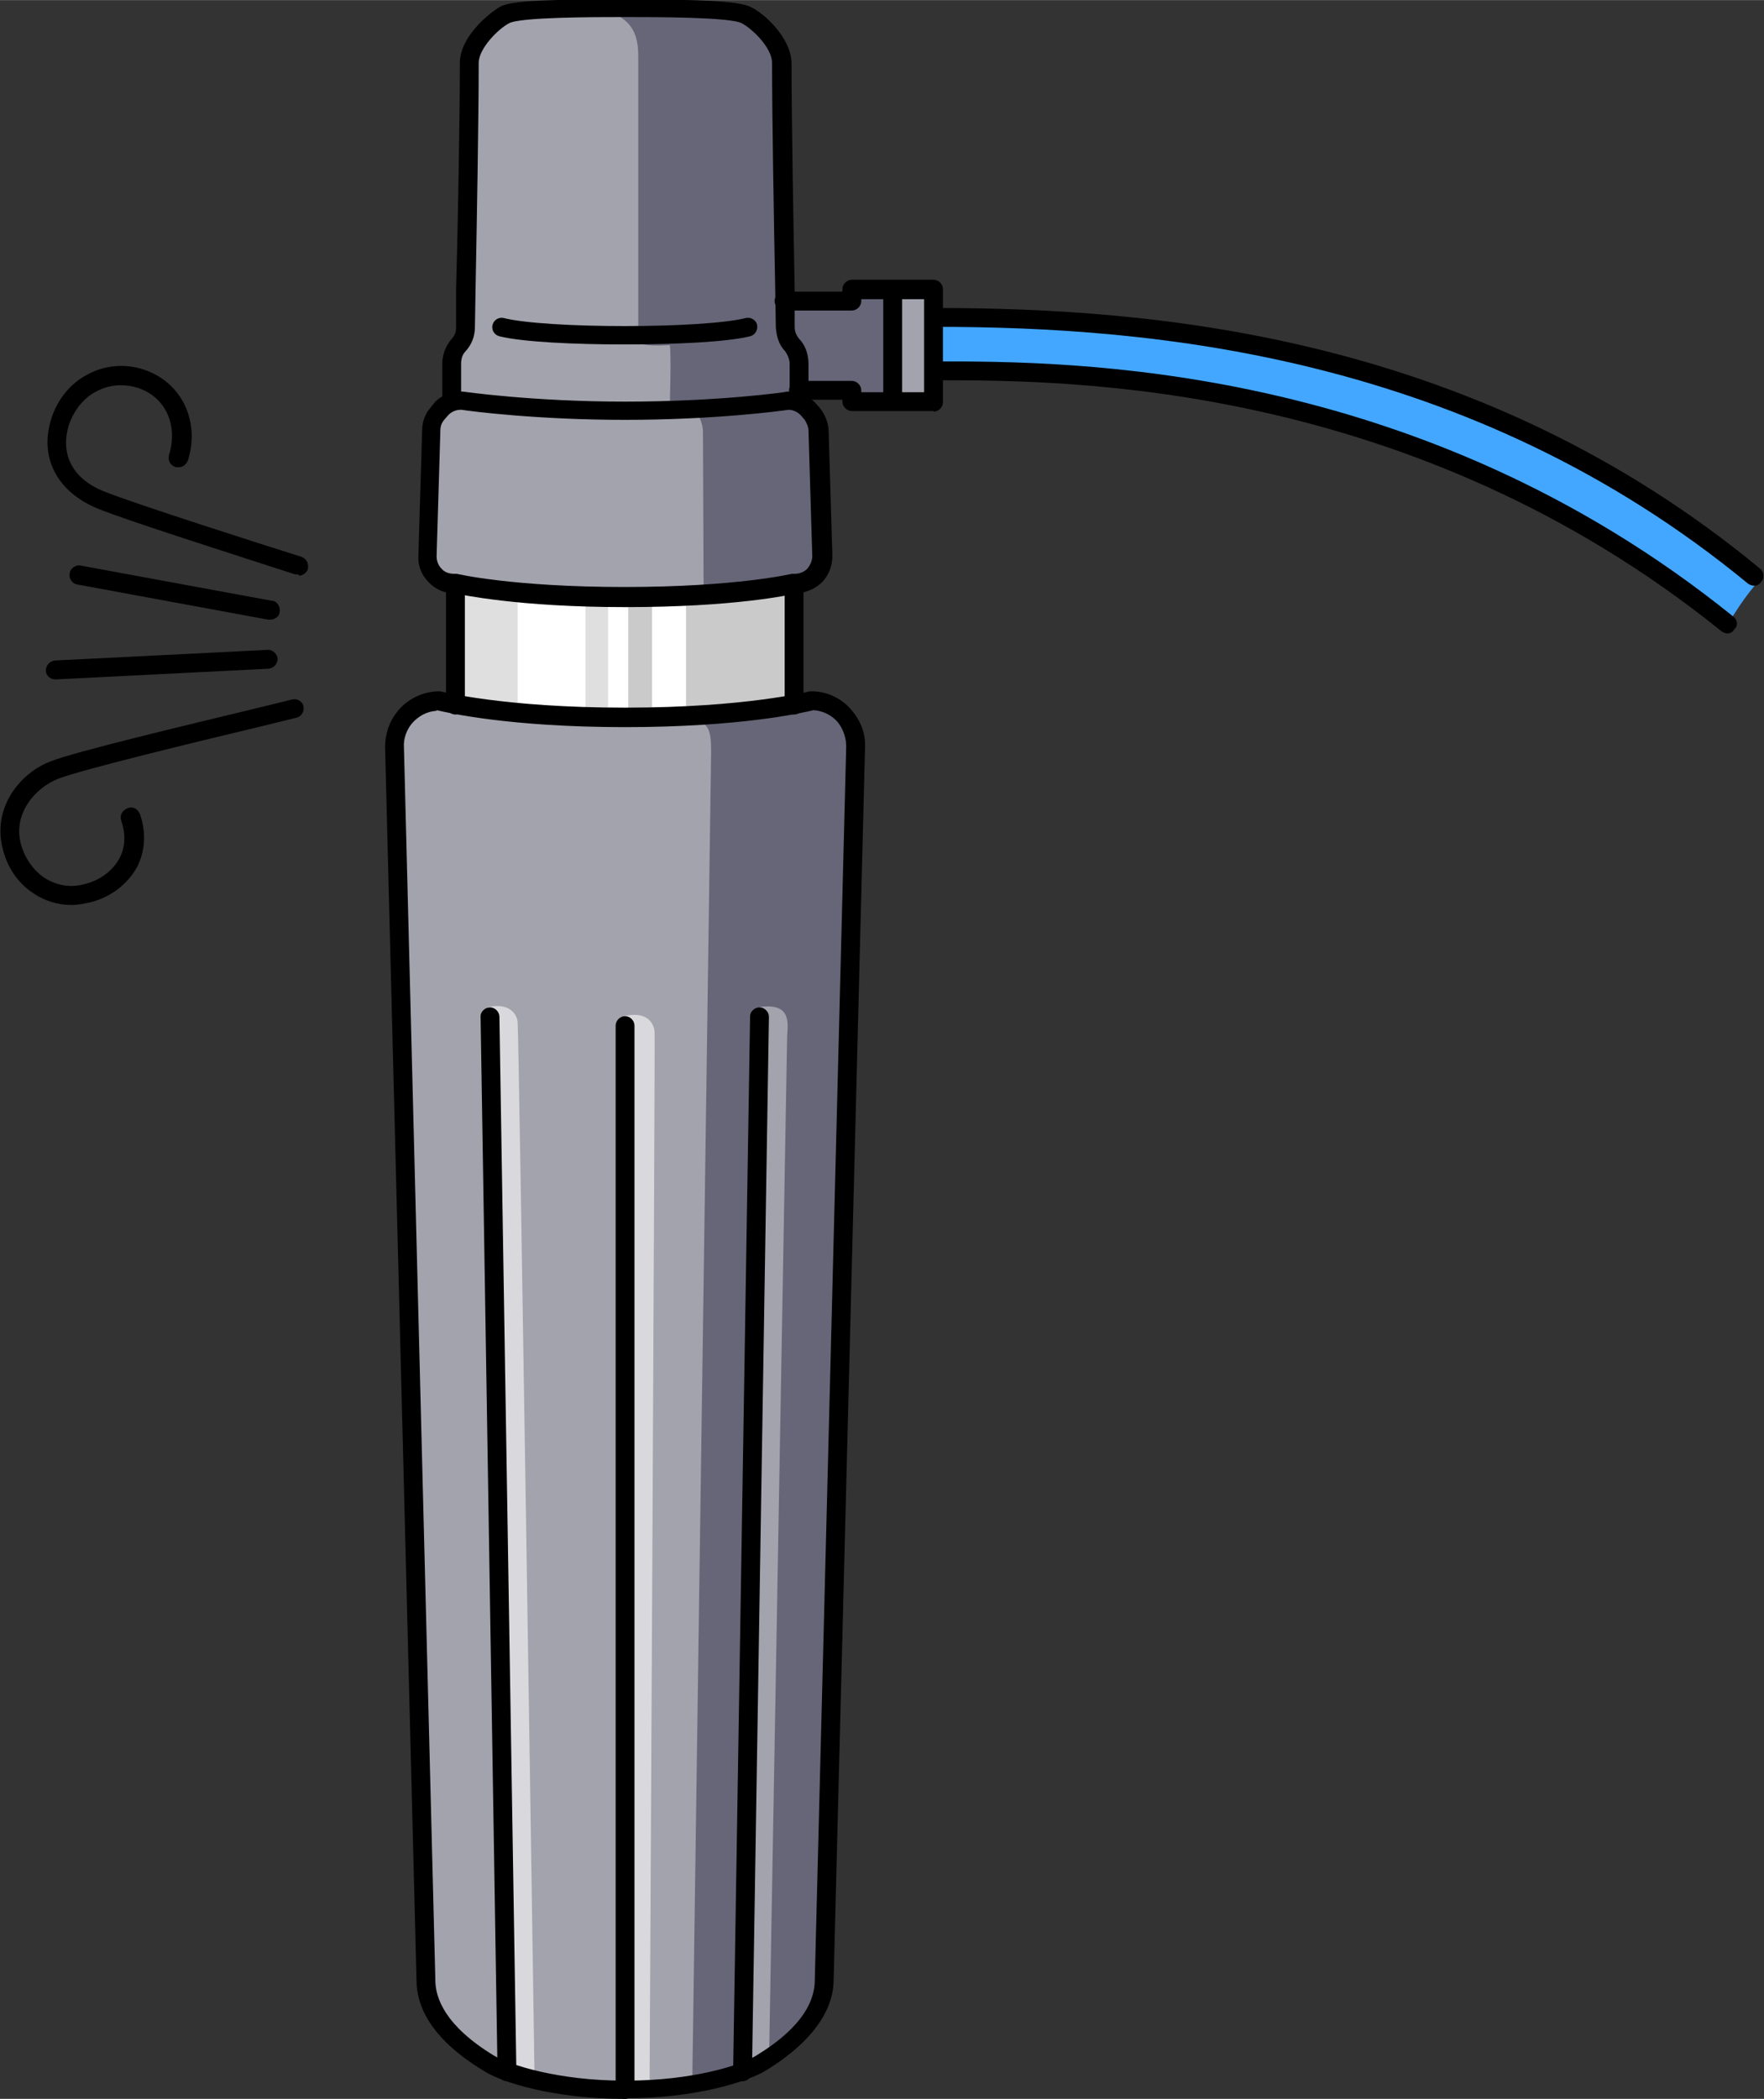 <svg id="b" xmlns="http://www.w3.org/2000/svg" width="280.78" height="334.01" viewBox="0 0 280.8 334"><rect x="0" y="0" width="280.8" height="334" fill="#333333" stroke="none"/><defs><style>.g{fill:#666678}.h{fill:#fff}.j{fill:#d9d9dd}.k{fill:#a3a3ae}</style></defs><g id="c"><path class="g" d="M127.2 63.7v-5.8c0-1-.4-2.1-1.1-3-.7-.8-1-1.8-1-2.8-.1-6.5-.6-31.2-.6-42 0-3-3.6-6.6-5.7-7.6S105.4.9 99.5.9c-6 0-17.2.6-19.3 1.6S74.5 7 74.5 10c0 10.9-.5 35.6-.6 42 0 1-.4 2-1 2.8-.7.8-1.1 1.8-1.1 3v5.8c17 1.9 36 2.3 55.4 0z"/><path class="g" d="M99.5 95c18.3 0 27-2.1 27-2.1 2.4 0 4.4-2 4.3-4.4l-.7-20c0-1-.3-2-1-2.6l-.7-.8c-.9-.8-2-1.3-3-1.3 0 0-10.9 2.2-26 2.2s-26-2.2-26-2.2c-1.2 0-2.4.5-3 1.3l-.9.8c-.6.7-1 1.7-1 2.6l-.6 20c0 2.4 2 4.4 4.3 4.4 0 0 8.8 2.2 27 2.2z"/><path d="M72.4 93V112s22.6 4.8 54 0V93s-27 6-54.1 0z" fill="#cacaca"/><path class="g" d="M99.7 332.5c11 0 19-2.6 21.5-4 2.5-1.6 10-6.4 10-13.3l5-196.2c0-1.7-.5-3.3-1.6-4.7-1.3-1.6-3.3-2.6-5.4-2.7 0 0-10 2.7-29.8 2.7s-29.8-2.7-29.8-2.7c-2.1 0-4 1-5.4 2.7-1 1.3-1.6 3-1.6 4.7l5 196.2c0 7 7.5 11.7 10 13.2s10.6 4.1 21.5 4.1h.4z"/><path d="M99.5 114.3c-16.6 0-27-2.1-27-2.1V93c9.4 2 18.8 2.7 27 2.6v18.7z" fill="#dfdfdf"/><path class="h" d="M96.8 95.3h3.2V114h-3.2zM82.4 113.3l10.8 1V94.9L82.4 94v19.3zM109.2 113.3l-5.4.7V95.2l5.4-.6v18.7z"/><path class="k" d="M106.6 65.3s.3-9.6 0-10.4c0 0-5 .4-5-.7V8.8c0-5-2.5-5.7-3.8-6.8-1.3-1-4.5-1-8-1-3.6 0-10.5.6-11.8 1.6s-3.5 4.5-3.5 7.6L74.2 52c0 1-.3 2-.7 2.8-.4.8-.7 1.8-.7 2.9v5.7c10.3 1.9 22 4 34 1.8z"/><path class="k" d="M90.6 95.2H109c1.7 0 3 .2 3-2l-.1-24.4c0-1-.3-1.9-.7-2.6l-.5-.8c-.6-.8-1.3-1.3-2.1-1.3 0 0-7.5 2.2-18 2.2s-18-2.2-18-2.2c-.8 0-1.6.5-2.1 1.3l-.5.8c-.4.7-.7 1.6-.7 2.6l-.4 20c0 2.4 1.3 4.4 3 4.4 0 0 6 2.1 18.7 2.1zM110.2 331.4l3-211.8c0-3.5-.4-4-2.2-5.3s-10 0-23.3-.6c-13 0-19.7-1.5-19.7-1.5-1.4 0-2.7 1-3.6 2.7-.7 1.3-1 3-1 4.7l4.3 196.7c0 7 6 8.6 7.7 10s6.1 5.2 13.3 5.2c0 0 21.7 2.3 21.7-.1z"/><path class="j" d="M85.1 331.4S82.6 164 82.4 162.8c0-1.3-1.2-3.2-4.4-2.6-1.9.3-1 4.7-1 4.7l4 165.7 4.1.8zM103.4 332s.9-166.5.8-167.8-1.1-3.2-4.4-2.6c-2 .3-1.2 4.6-1.2 4.6l-.1 166 5-.2z"/><path class="k" d="M118.4 330l1.4-167.2c.1-1.3.4-2.5 1.5-2.6 4.7-.5 4.1 2.7 4 4.7l-2.9 164-4 1.1z"/><path class="g" d="M121.9 47.5h13.8v14.9h-13.8z"/><path class="g" d="M135.6 46h6.9v17.9h-6.9z"/><path class="k" d="M142.1 46h6.5v17.9h-6.5z"/><path d="M148.6 50.5v8.2c7.5 1 74.4-3.7 126.5 40.6 2.5-4.4 5-7 5-7C223 44.7 149.2 51 148.5 50.6z" fill="#43a7ff"/></g><g id="d"><path d="M127.2 65.2c-.8 0-1.5-.7-1.5-1.5v-5.8c0-.7-.3-1.4-.7-2-1-1-1.4-2.4-1.5-3.8l-.1-6.1c-.2-10.2-.5-27.3-.5-36 0-2.4-3.1-5.4-4.8-6.3-1.7-1-13.7-1-18.2-1h-.7c-4.5 0-16.5 0-18.2 1-1.7.9-4.8 4-4.8 6.3 0 8.6-.3 25.7-.5 36l-.1 6c0 1.5-.5 2.8-1.5 3.9-.5.5-.7 1.2-.7 2v5.8c0 .8-.7 1.5-1.5 1.5s-1.5-.7-1.5-1.5v-5.8c0-1.4.5-2.8 1.5-4 .5-.5.7-1.1.7-1.8V46c.3-10.2.6-27.3.6-36 0-4 4.3-7.7 6.5-9 2-1 8.6-1.1 19.5-1.1h.8c10.9 0 17.6.2 19.5 1.2 2.2 1 6.5 5 6.5 9 0 8.6.3 25.7.5 35.9v6c0 .8.3 1.4.7 1.9 1 1 1.5 2.5 1.5 4v5.8c0 .8-.6 1.5-1.4 1.5z"/><path d="M99.5 96.6c-17.1 0-26-2-27.3-2.2-1.5 0-3-.7-4-1.8-1.1-1.1-1.7-2.6-1.6-4.2l.6-20c0-1.3.5-2.6 1.3-3.5l.8-1c1-1 2.6-1.6 4.2-1.6h.2s11 1.6 25.8 1.6 25.6-1.5 25.8-1.6h.2c1.6 0 3 .6 4.2 1.7l.8.9c.8 1 1.3 2.2 1.4 3.5l.6 20c0 1.6-.5 3-1.6 4.2-1 1-2.5 1.7-4 1.8-1.4.3-10.1 2.2-27.3 2.2zM73.3 65.2c-.7 0-1.4.3-1.9.8l-.7.8c-.4.5-.6 1-.6 1.7l-.6 20c0 .8.3 1.5.8 2 .5.6 1.3.8 2 .8h.4s8.8 2.1 26.7 2.1 26.6-2.1 26.7-2.1h.4c.8 0 1.5-.3 2-.8.5-.6.8-1.3.8-2l-.6-20c0-.6-.3-1.2-.6-1.7l-.7-.8c-.5-.5-1.2-.8-1.9-.8-1.3.2-11.9 1.6-26 1.6s-24.8-1.4-26-1.6zM99.5 54.8c-8.2 0-16.4-.4-20-1.3-.8-.2-1.3-1-1.1-1.8s1-1.3 1.8-1.1c6.8 1.7 31.7 1.7 38.5 0 .8-.2 1.6.3 1.8 1 .2.9-.3 1.7-1.1 1.9-3.6.9-11.8 1.3-20 1.3zM99.7 334h-.4c-11 0-19.4-2.6-22.2-4.4-9-5.4-10.8-10.8-10.8-14.5l-5-196.2c0-2 .6-4 1.9-5.6 1.5-2 4-3.2 6.4-3.3h.5s10 2.6 29.4 2.6 29.3-2.6 29.4-2.6h.4c2.5 0 5 1.3 6.5 3.3 1.3 1.6 2 3.6 1.9 5.6l-5 196.2c0 3.6-2 9-10.8 14.4-3 1.8-11.2 4.4-22.2 4.4zM69.5 113.1c-1.6.1-3 .9-4 2.1-.8 1-1.3 2.4-1.2 3.7l5 196.2c0 2.9 1.6 7.3 9.3 12 2.5 1.5 10.3 4 20.7 4h.4c10.4 0 18.2-2.4 20.7-4 7.7-4.7 9.3-9 9.3-12l5-196.3c0-1.3-.4-2.6-1.2-3.7-1-1.3-2.5-2-4-2.1-1.6.4-11.6 2.7-30 2.7s-28.3-2.3-30-2.7z"/><path d="M80.7 331.2c-.8 0-1.5-.7-1.5-1.5l-2.7-168c0-.7.7-1.4 1.5-1.4s1.5.7 1.5 1.5l2.7 167.9c0 .8-.7 1.5-1.5 1.5zM118.2 331.2c-.8 0-1.5-.7-1.5-1.5l2.7-168c0-.7.7-1.4 1.5-1.4s1.5.7 1.5 1.5l-2.7 167.9c0 .8-.7 1.5-1.5 1.5zM99.5 334c-.8 0-1.5-.7-1.5-1.5V163.2c0-.8.7-1.5 1.5-1.5s1.5.7 1.5 1.5v169.3c0 .8-.7 1.5-1.5 1.5zM72.5 113.7c-.8 0-1.5-.7-1.5-1.5v-19c0-.8.7-1.5 1.5-1.5s1.5.7 1.5 1.5v19c0 .8-.7 1.5-1.5 1.5zM126.4 113.7c-.8 0-1.5-.7-1.5-1.5v-19c0-.8.7-1.5 1.5-1.5s1.5.7 1.5 1.5v19c0 .8-.7 1.5-1.5 1.5zM148.6 65.4h-13c-.8 0-1.5-.7-1.5-1.5v-.3h-7c-.8 0-1.5-.7-1.5-1.5s.7-1.5 1.5-1.5h8.5c.8 0 1.5.7 1.5 1.5v.3h10V47.6h-10v.3c0 .8-.7 1.5-1.5 1.5h-10.8c-.8 0-1.5-.7-1.5-1.5s.7-1.5 1.5-1.5h9.3V46c0-.8.7-1.5 1.5-1.5h13c.8 0 1.5.7 1.5 1.5V64c0 .8-.7 1.5-1.5 1.5z"/><path d="M142.1 64.5c-.8 0-1.5-.7-1.5-1.5V46.9c0-.8.7-1.5 1.5-1.5s1.5.7 1.5 1.5V63c0 .8-.7 1.5-1.5 1.5zM275.1 100.8c-.3 0-.7-.1-1-.3-49.2-39.7-103.6-40-124.5-40h-.7c-.8 0-1.5-.7-1.5-1.5s.7-1.5 1.5-1.5h.3c21 0 76.4 0 126.7 40.6.7.5.8 1.5.2 2-.3.5-.7.7-1.2.7z"/><path d="M279.3 93.2c-.3 0-.7-.1-1-.3C234 56.4 183.3 52 149 52c-.8 0-1.5-.7-1.5-1.5s.7-1.5 1.5-1.5c34.8 0 86.2 4.3 131.2 41.5.6.5.7 1.5.2 2-.3.5-.7.7-1.2.7zM47.5 91.4H47c-8-2.6-27.2-8.7-31.5-10.5-6.5-2.7-9.3-8.2-7.3-14.4 1-3 3-5.5 5.7-6.9 2.7-1.5 6-1.8 9-.8 6 2 9 8.2 7 14.5-.4.8-1 1.2-2 1-.8-.3-1.2-1-1-1.9 1.5-4.8-.6-9.3-5-10.7-2.3-.7-4.6-.5-6.6.6-2 1-3.5 3-4.3 5.2-1.5 4.7.5 8.7 5.6 10.7C21 80 41.6 86.6 48 88.6c.8.3 1.2 1.1 1 2-.2.5-.8 1-1.4 1zM8.8 108.1c-.8 0-1.5-.6-1.5-1.4 0-.8.6-1.5 1.4-1.6l34-1.7c.7 0 1.4.6 1.5 1.4 0 .8-.6 1.5-1.4 1.6L9 108.1zM43 98.6h-.3L12.3 93c-.8-.1-1.4-1-1.2-1.8.1-.8 1-1.4 1.8-1.2l30.4 5.6c.8 0 1.4 1 1.2 1.8 0 .7-.8 1.2-1.5 1.2zM11.3 144c-2 0-4.1-.6-5.9-1.8-2.5-1.6-4.3-4.2-5-7.3-1.6-6.4 2.8-12 7.8-13.8 3.8-1.5 21.4-5.7 33-8.5l5.3-1.3c.8-.2 1.6.3 1.8 1 .2.9-.3 1.7-1.1 1.9l-5.3 1.3c-10.9 2.6-29 7-32.6 8.4-3.8 1.5-7.2 5.6-6 10.3.6 2.3 2 4.3 3.8 5.5 1.9 1.2 4.1 1.6 6.3 1 2.5-.6 4.5-2.1 5.6-4.1 1-1.8 1-4 .3-6-.3-.8.1-1.6 1-2 .8-.3 1.6 0 2 1 1 2.9.8 5.9-.5 8.4-1.5 2.7-4.2 4.8-7.5 5.6-1 .2-1.9.4-2.8.4z"/></g></svg>